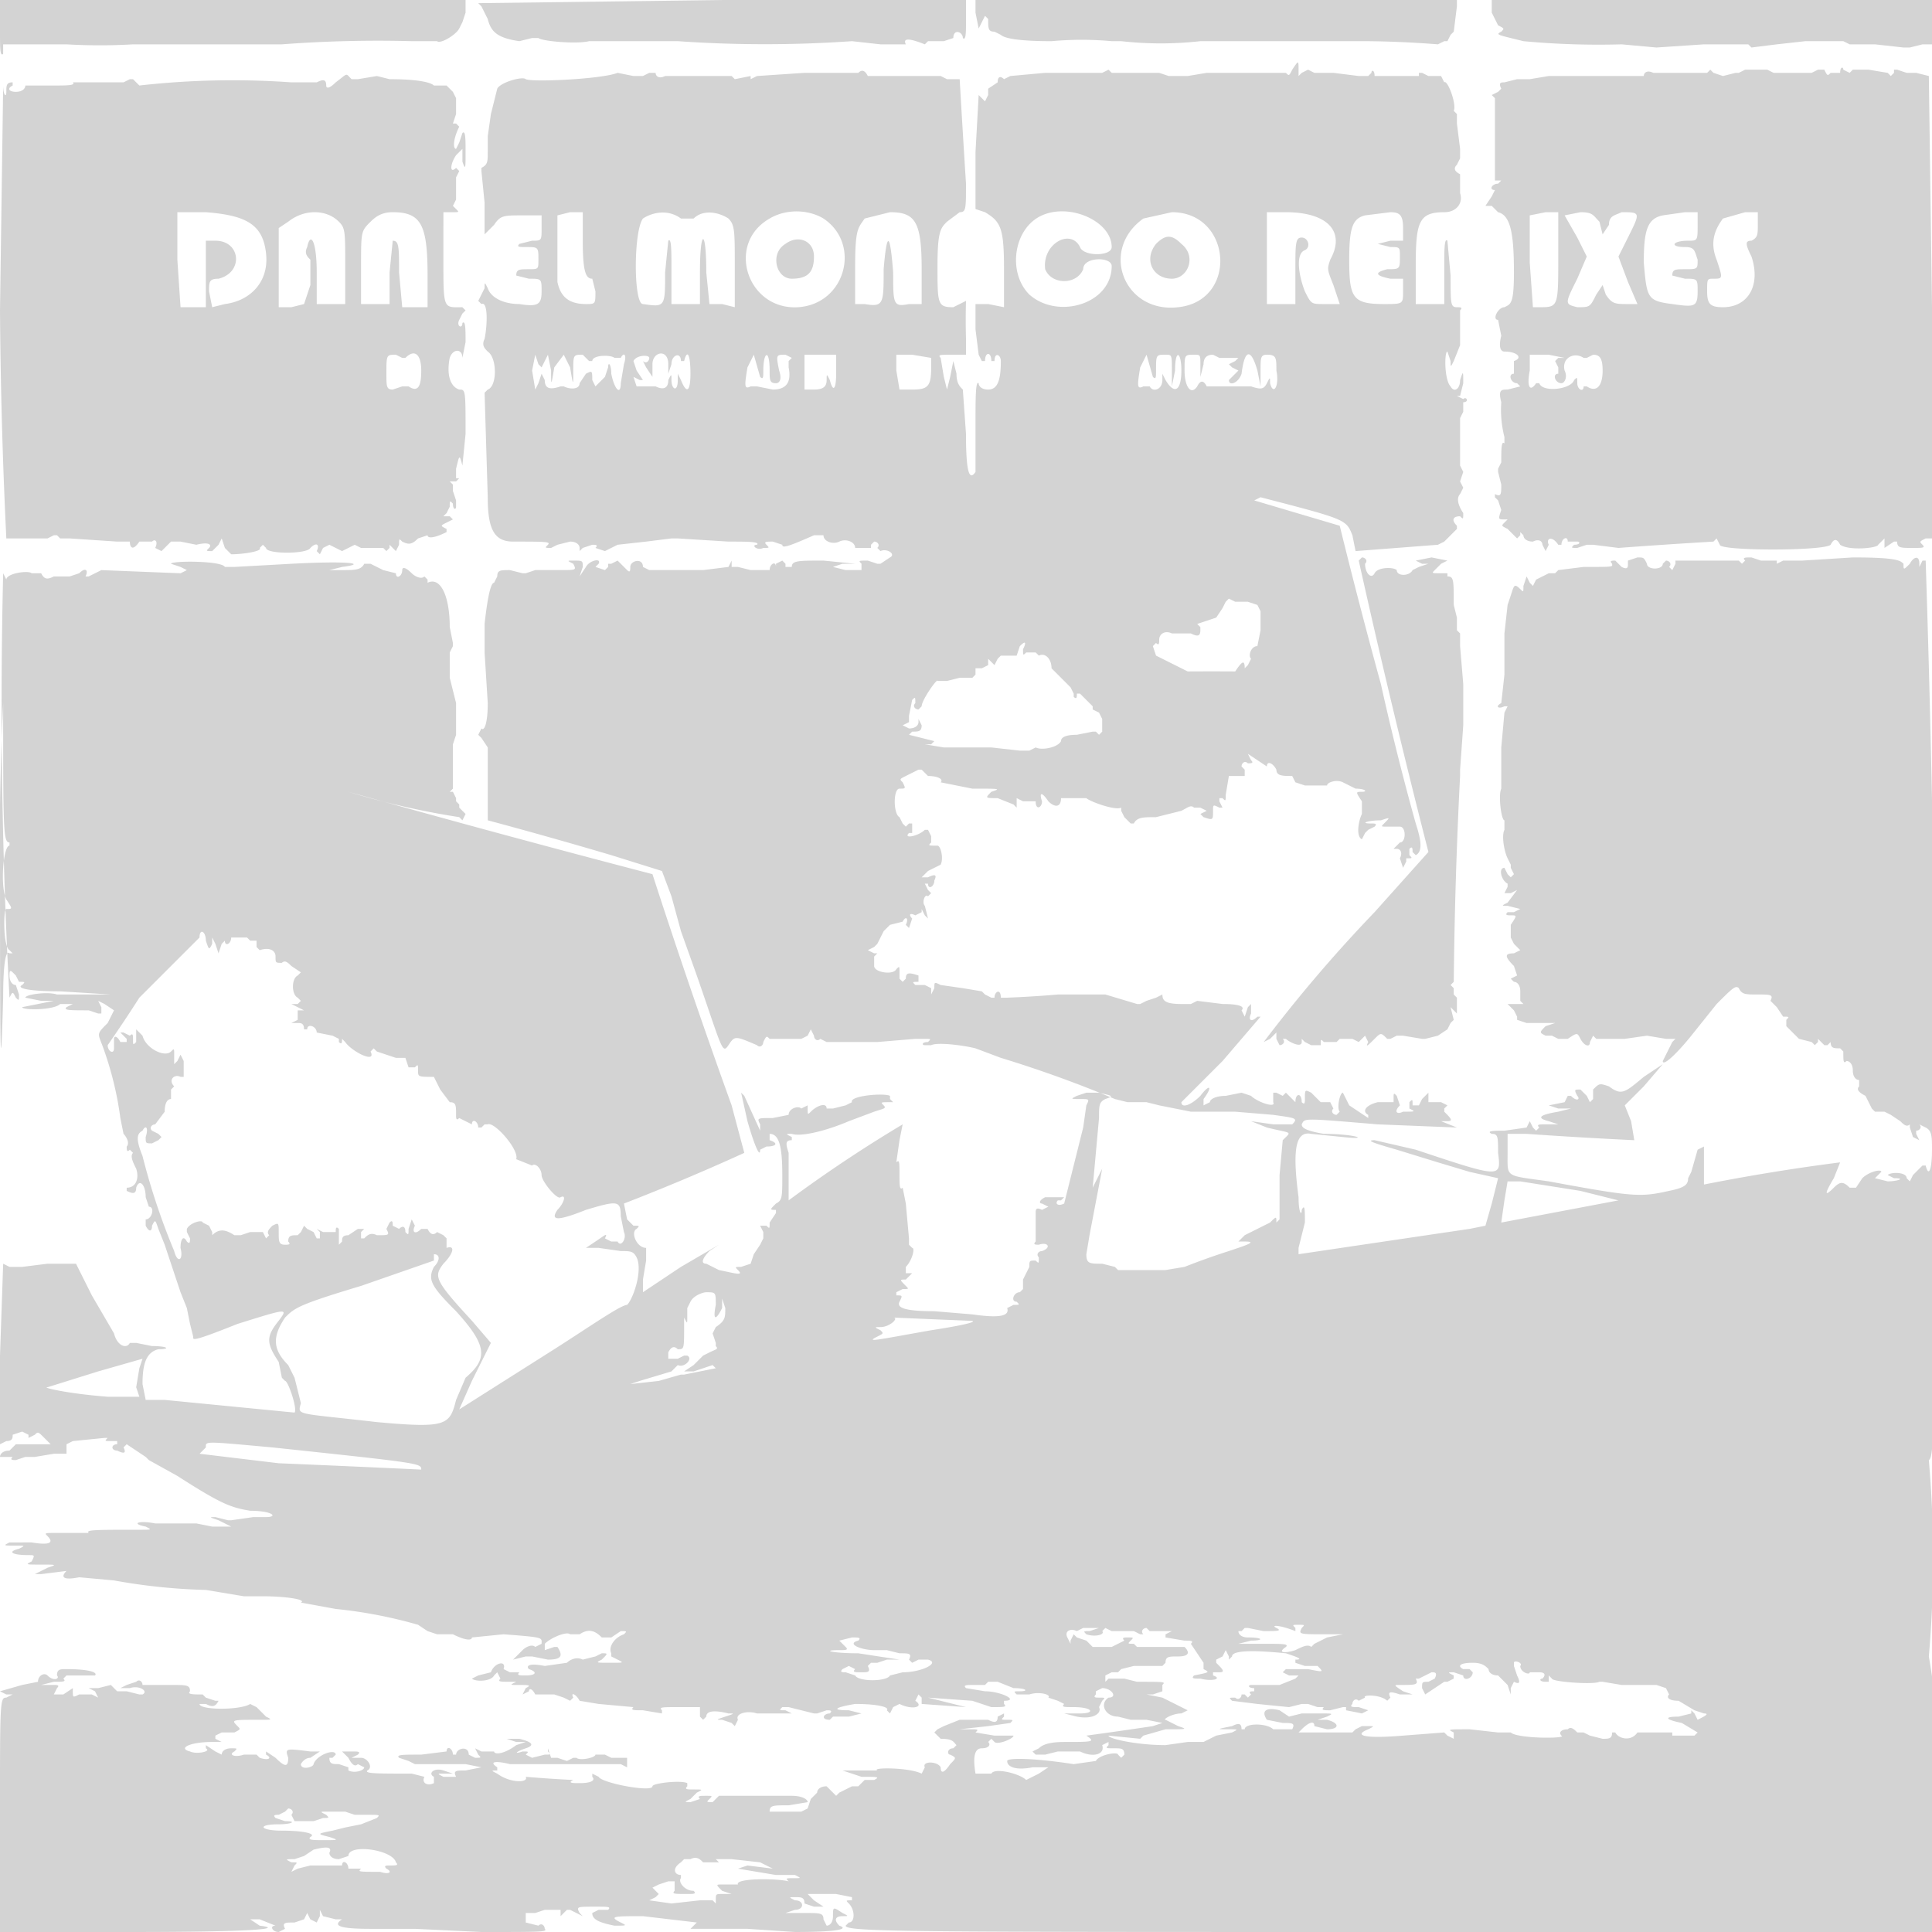 <svg xmlns="http://www.w3.org/2000/svg" width="610" height="610" viewBox="0 0 610 610" preserveAspectRatio="none"><path d="M0 10c0 5 0 8 1 7v-3h20a180 180 0 0021 0h47a402 402 0 0141-1h8c1 1 6-2 7-4a246 246 0 011-2l1-3V0H0v10m151-9l1 1 2 4c1 4 3 6 10 7l4-1h2c1 1 12 2 16 1h28a395 395 0 0055 0l9 1h8c-1-2 1-2 6 0l1-1h5l3-1c0-3 3-2 3 0 1 1 1-2 1-5V0h-77l-77 1m157 3l1 5 1-2 1-2 1 1c0 3 0 4 2 4l2 1c1 1 5 2 16 2a105 105 0 0119 0h3a112 112 0 0025 0h53a323 323 0 0122 1l2-1h1l1-2 1-1 1-8V0H308v4m163 0l2 4c2 1 2 1 1 2-2 1-1 1 7 3a254 254 0 0031 1l11 1 15-1h14l1 1 8-1 9-1h12l2 1h8l9 1h2l4-1h3V0H471v4m-63 18c-1 2-1 2-2 1h-25l-6 1h-6l-3-1h-15l-1-1-2 1h-18l-11 1-2 1c-1-1-2-1-2 1l-3 2v2l-1 2-1-1-1-1-1 18v18l3 1c5 3 6 5 6 18v12l-5-1h-4v8l1 8 1 2h1c0-3 2-3 2 0h1c0-3 2-2 2 0 0 6-1 9-4 9-2 0-3-1-3-2-1-1-1 5-1 13v15c-2 3-3 0-3-12l-1-14c-1-1-2-2-2-5l-1-4-1 5-1 4-1-4-1-6c-1-1 0-1 3-1h5v-5a214 214 0 010-12l-4 2c-5 0-5-1-5-13 0-11 1-12 3-14l4-3c2 0 2-1 2-9a5308 5308 0 01-2-33h-4l-2-1h-23c-1-2-2-2-3-1h-17l-15 1-2 1v-1l-5 1-1-1h-21c-2 1-3 0-3-1h-2l-2 1h-3l-5-1c-5 2-27 3-29 2-1-1-8 1-9 3l-2 8-1 7v5c0 3 0 4-2 5v1l1 10v10l3-3c2-3 3-3 9-3h6v4c0 4 0 4-3 4l-4 1c-1 1 0 1 2 1 4 0 4 0 4 4 0 3 0 3-3 3s-4 0-4 2l4 1c4 0 4 0 4 4s-1 5-7 4c-5 0-9-2-10-5-1-2-1-2-1 0l-1 2-1 2 1 1c2-1 2 6 1 11-1 2 0 3 1 4 3 2 3 11 0 12l-1 1 1 33c0 10 2 14 8 14 10 0 12 0 11 1s-1 1 1 1l2-1 4-1c2 0 3 1 3 2v1l1-1 3-1c1 0 2 0 1 1l3 1 4-2 9-1 8-1h2l16 1c6 0 10 0 9 1-2 0 0 2 2 1 2 0 2 0 1-1s0-1 2-1l3 1c0 1 1 1 10-3h3c0 2 3 3 5 2s5 0 5 2h5v-1l1-1c1 0 2 1 1 2l1 1c2-1 5 1 3 2l-3 2h-1l-3-1c-3 0-3 0-2 1v2h-5l-4-1 3-1h4l-10-1c-8 0-10 0-10 2h-2v-1l-1-1-2 1v1c0-2-2-1-2 1h-6l-4-1h-2v-2l-1 2-8 1h-17l-2-1c0-3-4-2-4 0 0 1 0 2-1 1l-2-2-1-1-2 1h-1v1l-1 1-3-1 1-1c1-2-3-1-4 1l-2 3 1-3c0-2 0-2-3-2-2 0-2 0 0 1 1 2 1 2-4 2h-8l-3 1h-1l-4-1c-3 0-4 0-4 2l-1 2c-1 0-2 4-3 13v9l1 16c0 6-1 9-2 8l-1 2 1 1 2 3v23a1576 1576 0 0139 11l16 5 3 8 3 11 5 14c8 23 8 25 10 22s2-3 9 0c1 1 2 0 2-1 1-2 1-2 2-1h10l2-1 1-2 1 2c0 1 1 2 2 1l2 1h16l12-1h3c2 0 2 0 1 1-2 0-2 1-1 1h2c2-1 10 0 14 1l8 3a378 378 0 0136 13l4 1h6l4 1 10 2h14l12 1c7 1 8 1 6 3h-6l-7-1 5 2c8 2 8 1 5 4l-1 11v14l-1 1c0-2 0-2-2 0l-4 2-4 2-2 2h2c4 0 1 1-5 3a228 228 0 00-14 5l-6 1h-15l-1-1-4-1c-4 0-5 0-5-3l1-6 4-21-2 4-1 2 2-22c0-4 0-5 2-6 3-1 2-1-2-2h-4l-3 1c-2 1-2 1 1 1s3 0 2 2l-1 7-6 24c-2 1-3 0-2-1h1l1-1h-6c-2 1-2 2-1 2l2 1-2 1c-2-1-2 0-2 1v9c-1 1 0 1 1 1 3-1 4 1 1 2-1 0-2 1-1 2 0 2 0 2-1 1-2 0-2 0-2 2l-2 4v3l-1 1c-2 0-3 3-1 3 1 1 1 1-1 1l-2 1c1 3-4 3-11 2l-12-1c-9 0-12-1-11-3s1-2-1-2v-1l2-1c2 0 2 0 1-1-2-2-2-2 0-2l2-2h-2v-2c2-2 3-6 2-6l-1-1v-2l-1-11-1-5c-1 1-1-1-1-4 0-4 0-5-1-4l1-7 1-5a440 440 0 00-36 24v-15c-1-3-1-4 1-4v-1c-2-1-2-1 0-1 3 1 11-1 18-4l8-3c3-1 4-1 3-2s-1-1 2-1h1l-1-1v-1c-2-1-13 0-12 2l-2 1-4 1h-2c0-2-3-1-5 1-1 1-1 1-1-1v-1l-2 1c-1-1-4 0-4 2l-5 1c-5 0-5 0-4 2v2l-5-11-1-1 2 9c2 7 4 12 4 9l2-1c3 0 4-1 1-2v-2c3 0 4 4 4 13 0 7 0 8-2 9-2 2-2 2 0 2v1l-2 3c0 2 0 2-1 1h-2l1 2v2l-1 2-2 3-1 3-3 1c-2 0-2 0-1 1 2 2-1 1-6 0l-4-2c-2 0-1-2 1-4l3-2-12 7-12 8v-4l1-6v-4c-3 0-5-5-3-6 1-1 1-1-1-1l-2-2-1-5a702 702 0 0038-16l-4-15a2335 2335 0 01-25-73 5256 5256 0 01-96-26 251 251 0 0035 8l1 1 1-2-2-2v-1l-1-1v-1l-1-2h-1l1-1v-14l1-3v-10l-2-8v-8l1-2v-1l-1-5c0-10-3-16-7-14v-1l-1-1c-1 1-3 0-4-1-2-2-3-2-3-1 0 2-2 3-2 1l-4-1-4-2h-2c-1 2-3 2-7 2h-4l4-1c8-1 3-2-16-1l-18 1h-3c-1-2-17-2-17-1l3 1 2 1-2 1-25-1-4 2h-1c1-2 0-3-2-1l-3 1h-5c-2 1-3 1-4-1h-3c-1-1-8 0-8 2l-1-2a1721 1721 0 002 134c1-2 1-2 2 0 1 1 1 1 1-1l-1-3c-1 0-2-1-2-3 0-1 0-2 1-1l1 1 1 2c2 0 2 0 1 1-2 1 2 2 12 2l16 1H18c-3-1-10 0-10 1l5 1h4l-5 1-5 1c0 1 10 1 12-1h4l-2 1c-1 1 1 1 7 1l3 1h1v-2l-1-2 2 1 3 2-2 4c-4 4-3 3-1 9a106 106 0 015 21l1 5c1 1 2 3 1 4 0 1 0 2 1 1l1 1c-1 1 0 3 1 5 1 3 0 6-3 6v1c2 1 3 1 3-1 1-3 3-1 3 3l1 3c2 0 1 4-1 4v2c1 2 2 2 2 0 1-2 1-2 2 1l2 5 5 15 2 5 1 5 1 4c0 1-1 2 14-4 16-5 16-5 13-1-4 5-4 7 0 13l1 5 1 1c1 0 4 9 3 10l-41-4h-6l-1-5c0-6 1-10 5-11 4 0 3-1-2-1l-5-1h-2c-1 2-4 1-5-3l-7-12-5-10h-9l-8 1H3l-2-1-1 29v28l2-1c2 0 2-1 2-2l3-1 2 1v1l2-1c1-1 1-1 3 1l2 2H5l-2 2c-2 0-3 1-3 2h4c-1 1 0 1 1 1l3-1h3l6-1h4v-3l2-1 10-1h1c-1 1-1 1 1 1h2v1c-2 0-2 2 0 2 2 1 3 1 2-1l1-1 6 4 1 1 9 5c14 9 17 10 23 11 7 0 9 2 5 2h-4l-7 1h-1l-4-1c-2 0-2 0 1 1l4 2h-6l-5-1H49c-5-1-8 0-3 1 2 1 2 1-2 1-14 0-17 0-16 1H18c-4 0-4 0-3 1 2 2 1 3-5 2H3c-2 1-2 1 2 1 3 0 3 0 1 1-4 1-2 2 3 2 2 0 2 0 1 2-2 1-2 1 3 1s5 0 2 1l-4 2h2l8-1c-2 2-1 3 4 2l11 1a187 187 0 0029 3l6 1 6 1h6c7 0 14 1 12 2l11 2a148 148 0 0126 5l3 2 3 1h5c4 2 6 2 6 1l10-1c13 1 12 1 12 3l-2 1c-1-1-3 0-4 1l-1 1-1 1-1 1 4-1h2l5 1c4 0 5-1 3-4h-1l-3 1v-2c2-2 7-4 8-3h3c3-2 5-1 7 1h3l3-2c2 0 2 0 1 1-3 1-5 4-4 6v1l2 1c2 1 2 1-2 1-5 0-5 0-3-1 2-2 2-2 0-2l-2 1-4 1c-2-1-4 0-5 1l-7 1c-5-1-6 0-5 1 3 1 2 2-1 2-2 0-3 0-2-1h-3l-2-1c1-3-3-2-4 1l-4 1-2 1c1 1 6 1 7-1l1-1 1 2c-1 1 0 1 3 1h2c-2 1-2 1 0 1 4 0 5 0 3 1l-1 2 2-1c0-1 1-1 2 1h6l3 1 2 1 1-1c-1-2 1-1 2 1l6 1 11 1c-1 1 0 1 3 1l6 1v-1c-1-1 0-1 5-1h7v3l1 1 1-1c0-2 3-2 7-1 2 0 2 0-1 1s-3 1-1 1l3 1 1 1 1-2c-1-2 3-3 6-2h11l-2-1c-2 0-2 0-1-1h2l4 1 4 1h1l3-1c1 0 2 0 1 1-2 0-3 2 0 2l1-1h5l4-1-4-1c-6 0-4-1 2-2 7 0 11 1 10 2l1 1 1-2 2-1c4 2 8 1 5-1l1-2 1 1v2l14 1-4-1-8-2 14 1 6 2c4 0 5 0 4-1v-1c5 0-1-3-6-3l-6-1c-1-1 0-1 3-1h3l1-1h3l5 2c4 0 5 1 2 1-2 0-2 0-1 1h4c3-1 7 0 6 1l3 1 2 1c-1 1 0 1 3 1 6 0 7 2 2 2h-5l4 1c5 1 8-1 7-3l1-2c1-1 1-1-1-1-1 0-2 0-1-1v-1l2-1c3 0 5 3 2 3-3 2-1 6 3 6l4 1h5l5 1-3 1a1507 1507 0 01-21 3c3 2 2 2-7 2-5 0-7 1-8 2l-2 1 1 1h3l4-1h7c4 2 8 1 7-2l2-1v1c-1 1-1 1 2 1 2 0 3 0 3 2l-1 1-1-1c0-1-6 0-7 2l-7 1c-13-2-21-2-21-1 0 2 3 3 8 2h5l-3 2-4 2c-2-2-10-4-11-2h-5c-1-6 0-8 2-8s3-1 2-2l1-1 1 1c1 1 6-1 6-2h-6l-6-1c1-1 1-1-2-1h-3l9-1 7-1c1-1 1-1-1-1s-2 0-1-1v-1l-2 1c0 2-1 2-3 1h-9l-5 2-2 1-1 1 2 2c4 0 4 1 5 2l-1 1c-2 0-2 2-1 2 2 1 2 1 0 3-2 3-3 3-3 1-1-2-6-2-5 0l-1 2c-4-2-16-2-14-1h-11l6 2c5 0 6 0 4 1h-3l-1 1-1 1h-2l-2 1-2 1-1 1-1-1-2-2c-2 0-3 1-3 2l-1 1-1 1-1 3-2 1h-10c0-2 1-2 6-2l6-1c0-1-2-2-5-2h-23l-2 2c-2 0-2 0-1-1s1-1-1-1-3 0-2 1l-3 1c-2 0-2 0 0-1l1-1 1-1c2-1 2-1-1-1-2 0-3 0-2-1v-1c-2-1-11 0-11 1 0 2-16-1-17-3l-2-1v1c1 1 0 2-4 2-2 0-4 0-2-1a409 409 0 01-15-1c1 2-5 2-9-1-2-1-2-1 0-1v-1c-3-2 0-2 4-1h35l2 1v-3h-5l-2-1h-3c0 1-5 2-6 1h-1l-2 1-3-1h-2l-1-3v1c1 1 1 1-1 1l-4 1-2-1c1-1 1-1-1-1-3 1-2 0 1-1s2-2-2-3h-4l3 1h3l-3 1c-4 3-7 3-7 2h-4l-2-1 1 2c1 1 1 1-1 1l-2-1c0-3-4-2-4 0h-1c0-2-2-3-2-1l-8 1c-6 0-8 0-7 1l3 1 2 1h16l5 1-5 1c-3 0-4 0-3 2h-4c-2-1-2-1 0-1h3l-3-1c-3-1-5 1-3 2v2c-2 1-4 0-3-2l-4-1c-11 0-15 0-14-1 2-1 0-4-2-4h-3l2-1c1-1 0-1-2-1h-3l2 2c1 2 2 3 3 2l2 1c0 1-3 2-5 1v-1l-3-1c-2 0-3 0-3-2h1l1-1c0-2-6 0-7 3 0 1-4 2-4 0 0 0 1-2 3-2l3-2h-3c-8-1-8-1-7 2 0 3-1 3-4 0l-3-2v1c2 1 1 2-2 1l-1-1h-4c-3 1-5 0-3-1 1-1 1-1-1-1s-3 1-3 2l-2-1-3-2v1c2 1-3 2-5 1-4-1 0-3 7-3h3l-2-1v-1l2-1h4c2-1 2-1 1-2-2-2-2-2 7-2 4 0 4 0 2-1l-3-3-2-1c-3 2-16 2-16 0h2c2 1 3 1 4-1h-1l-3-1-1-1c-3 0-5 0-4-1 0-2-1-2-6-2h-9c0-1-1-2-2-1l-3 1-2 1h3c3-1 6 1 4 2h-1l-4-1h-3l-2-2-4 1h-3l2 1 1 2-2-1h-4c-2 1-2 1-2-1v-1l-3 2h-3l1-2c1-1 0-1-1-1h-4l4-1c3 0 4 0 3-1l1-1h9c1-1-2-2-9-2-2 0-3 0-3 2 1 1-1 2-3 0-1-1-3 0-3 2l-5 1-7 2 2 1h2l-2 1c-2 0-2 1-2 37v37h41c39 0 49-1 41-2l-3-2h3l5 2c-2 0-1 2 1 2l2-1c-1-2 0-2 3-2l3-1 1-2 1 2 2 1 1-2v-2l1 2 4 1h2c-3 2-1 3 9 3h14l21 1c19 0 21 0 20-1 0-1-1-2-2-1l-4-1v-3h3l3-1h5v2l2-2h1l4 2-1-1c-1-2-1-2 5-2 4 0 5 0 4 1h-3l-2 1c0 2 2 3 7 4 4 0 4 0 2-1-4-2-2-2 7-2a24116 24116 0 0017 2l-2 2h18l15 1c14 0 17-1 14-2-2-2-1-3 1-3s2 0 0-1c-3-2-3-2-3 1 0 2-1 3-2 3l-1-2c0-2-1-2-6-2h-6l3-1c3 0 3-3 0-3-2-1-2-1 0-1s3 0 3 2l3 1h3l-3-2-2-2h9l5 1v1c-2 0-2 0-1 1 2 2 2 6 0 6l-1 1c0 2 20 2 172 2h172v-42a173 173 0 00-2-45 359 359 0 000-62c2-1 2-17 2-143a6279 6279 0 00-3-141h-1l-1 2v-1c0-3-2-2-3 0-2 2-2 2-2 0-1-1-2-2-16-2l-16 1h-6l-2 1v-1h-5l-3-1c-2 0-3 0-2 1l-1 1-1-1h-20v1l-1 2-1-1c1-1 0-2-1-2l-1 1c0 2-5 2-5 0-1-2-1-2-3-2l-3 1v1c0 1 0 2-2 1l-1-1-1-1c-1 0-2 0-1 1 0 1 1 1-9 1l-8 1-1 1h-2l-2 1-2 1-1 2-1-1-1-2-1 3c0 2 0 2-1 1-2-2-2-1-3 2l-1 3-1 9v13l-1 9c-2 1-1 2 1 1h1l-1 2-1 11v13c-1 2 0 10 1 10v3c-1 2 0 7 1 9l1 2v1l1 2-1 1-1-1-1-2c-2 0-1 4 1 5v1l-1 2h2l2-1-3 4c-2 1-2 1 0 1l4 1-2 1h-2c-1 1 0 1 1 1 2 0 2 0 0 3v4l1 2 1 1 1 1-2 1c-3 0-3 1 0 4l1 3-2 1 1 1c1 0 2 1 2 3v3l1 1h-5l2 2 1 2v1l3 1h9l-3 1c-2 2-2 2 0 3h2l2 1h3c3-2 3-2 4 0s3 3 3 1l1-2 1 1h9l7-1 6 1h3l-1 1-1 2-2 4c0 2 5-3 9-8l8-10c5-5 6-6 7-5 1 2 2 2 6 2s5 0 4 2l1 1 1 1 2 3c2 0 2 0 1 1v2l2 2 2 2 4 1 1 1 1-1v-1l2 2h1l1-1c0 2 1 2 3 2l1 1c0 3 0 4 1 3 1 0 2 1 2 3s1 3 2 3v2c-1 1 0 2 2 3l2 4 1 1h3l2 1 3 2c1 1 2 2 3 1v1l1 3 2 1-1-2v-1c1 0 2-1 1-2l2 1c2 1 2 3 2 7 0 6-1 9-2 5h-1l-2 2-1 1-1 2-1-1c0-2-5-2-6-1l2 1c4 0 1 1-2 1l-4-1 1-1 1-1c0-1-4 0-6 2l-2 3h-2c-2-2-3-2-5 0-3 3-3 2 0-3l2-5a636 636 0 00-43 7v-12l-2 1-2 7-1 2c0 2-1 3-6 4-9 2-11 2-38-3-14-2-13-1-13-9v-6h6a1531 1531 0 0034 2l-1-6-2-5 6-6 6-7-6 4c-6 5-7 6-11 3-3-1-3-1-5 1v3l-1 1-1-2-2-2c-2 0-2 0-1 2 1 1 0 2-2 0h-1l-1 2-5 1 3 1h4l-4 1c-6 1-7 2-3 3l3 1h-4c-2 0-3 0-2 1l-1 1-1-1-1-2-1 2-7 1c-3 0-6 0-4 1 2 0 2 1 2 6 1 8 1 8-26-1l-13-3c-3 0 0 1 7 3l13 4 10 3 9 2-2 8-2 7-5 1a61403 61403 0 00-54 8v-2l2-8c0-4 0-6-1-4 0 2-1 1-1-4-2-15-1-21 4-20l10 1c9 1 4-1-6-1-6-1-7-2-7-3 1-2 0-2 24 0l25 1-5-2h2c2 0 1-1-1-3v-1l1-1-2-1h-4v-3l-2 2-1 2h-2c0-2 0-2-1-1v2c2 1 2 1-2 1-2 1-3 0-1-2l-1-3c-1-1-1-1-1 1v1h-5c-4 1-5 3-3 4v1l-3-2-3-2-1-2-1-2c-1 0-2 5-1 6l-1 1c-1 0-2-1-1-2l-1-2h-3l-3-3c-2-1-2-1-2 2 0 1 0 2-1 1 0-3-2-3-2 0l-1-1-2-2-1 1-2-1h-1v3c1 2-5 0-7-2l-3-1-5 1c-3 0-5 1-5 2l-2 1v-2c3-4 2-5-1-1-3 3-6 4-6 2l13-13 12-14h-1c-2 2-3 1-2-1v-3l-1 1-1 3-1-2c1-1 0-2-6-2l-8-1-2 1h-3c-5 0-6-1-6-3l-2 1-3 1-2 1h-1l-10-3h-15a334 334 0 01-16 1h-2c0-3-2-2-2 0h-1l-2-1-1-1-6-1-7-1c-2-1-2-1-2 1l-1 2v-2l-2-1h-3c-1-1-1-1 1-1v-2c-3-1-4-1-4 1l-1 1-1-1v-2c0-2 0-2-1-1-1 2-7 1-7-1v-3l1-1h-1l-2-1 2-1 1-1 1-2 1-2 2-2 4-1c1-2 2-1 1 1l1 1 1-3c-1-1-1-2 1-1l2-1v-1l1 2 1 1-1-4c-1-1 0-4 1-3l1-1-1-1-1-2h1c0 2 2 1 2-1 1-2 0-2-2-1h-2l2-2 4-2c1-2 0-6-1-6-3 0-3 0-2-1v-2l-1-2h-1c-2 2-7 3-5 1h1v-3h-1l-1 1-1-1-1-2c-2-1-2-9 0-9s2 0 1-2c-1-1-1-1 1-2l2-1 2-1h1l2 2c3 0 5 1 4 2l10 2c9 0 9 0 6 1-2 2-2 2 2 2l5 2 1 1v-3l2 1h4c0 3 2 2 2 0-1-3 0-3 2 0 2 2 4 2 4-1h8c1 1 9 4 11 3v1l1 2 2 2h1c1-2 3-2 7-2l8-2c2-1 3-2 4-1h2l2 1-2 1 1 1c3 1 3 1 3-2 0-2 0-2 2-1h1l-1-2v-1h1c1 1 1 1 1-1l1-6h5v-2l-1-1c0-1 1-2 2-1 1 0 2 0 1-1l-1-2 3 2 3 2c0-2 2-1 3 1 0 2 2 2 5 2l1 2 3 1h7c0-1 3-2 5-1l4 2c3 0 4 1 2 1s-2 0 0 3v4c-1 2-2 7 0 8l1-2 1-1 2-1c1-1 0-1-1-1-4 0-1-1 3-1 3-1 3-1 1 1-1 1-1 1 1 1h4c2 0 2 5 0 5l-2 2h1c1 0 2 1 1 3l1 3 1-2v-1c2 0 2 0 1-1v-2c1-1 1 0 1 1l1 1c2-1 2-4 0-10a848 848 0 01-11-44 1943 1943 0 01-13-50l-27-8a16100 16100 0 012-1c27 7 27 7 29 12l1 5 13-1 13-1 2-1 3-3 1-1v-1c-2-2-1-3 1-3 1 1 1 1 1-1-2-3-2-5-1-6l1-2-1-2 1-3-1-2v-15l1-2v-3c2 0 1-2 0-1l-2-1h1l1-4c0-4 0-4-1-1 0 3-2 4-3 2-2-2-2-11-1-11l1 3c0 2 0 2 1 0l2-5V98c1-1 0-1-1-1-2 0-2-1-2-10l-1-11c-1-1-1 3-1 9v11h-9V84c0-14 1-17 9-17 4 0 6-3 5-6v-6c-2-1-2-2-1-3l1-2v-3l-1-8v-3l-1-1c1-2-2-10-3-9l-1-2h-4l-2-1h-1v1h-14c0-2-1-2-1-1l-1 1h-3l-8-1h-6l-2-1-2 1-1 1v-2c0-3 0-3-2 0M0 98a1718 1718 0 002 72h13l2-1h1l1 1h3l15 1h4c0 2 1 3 3 0h4c1-1 2 0 1 2l2 1 1-1 2-2h3l5 1c4-1 5 0 4 1s-1 1 1 1l2-2 1-2 1 3 2 2c4 0 10-1 9-2l1-1 1 1c0 2 13 2 14 0 2-2 3-1 2 1l1 1 1-2 2-1 2 1 2 1 2-1 2-1 2 1h7l1 1 1-1v-1l1 1 1 1 1-2c0-2 0-2 1-1 2 1 3 1 5-1l3-1c0 1 2 1 6-1v-1c-2-1-2-1 0-2l2-1-1-1h-2l1-1 1-2c0-2 0-2 1-1 0 2 1 2 1 1v-2l-1-3v-2l-1-1h2l1-1h-1v-3c1-4 1-5 2-1l1-10c0-14 0-14-2-14-3-1-4-5-3-10 1-3 4-3 4 0l1-5c0-4 0-7-1-6 0 2-2 1-1-1l1-2 1-1-1-1c-6 0-6 1-6-15V67h3c2 0 2 0 1-1l-1-1 1-2v-7l1-2-1-1c-2 2-2-1 0-4l2-2v4c1 3 1 2 1-3 0-4 0-7-1-6l-1 3-1 2c-1 0-1-3 1-7l-1-1h-1l1-3v-5l-1-2-2-2h-4c-1-1-5-2-14-2l-4-1-6 1h-2c-2-2-1-2-5 1-2 2-3 2-3 1 0-2-1-2-3-1h-8a262 262 0 00-48 1l-2-2h-1l-2 1H23c1 1-2 1-6 1H8c0 1-1 2-3 2s-3-1-1-2v-1c-2 0-2 1-2 3s-1 1-1-2L0 98m551-76l-2 1h-1l-4 1-3-1-1-1-1 1h-17c-2-1-3 0-3 1h-30l-6 1h-4l-4 1c-1 0-2 0-1 2l-1 1-2 1 1 1v26h2l-1 1c-2 0-3 2-1 2l-1 2-2 3h2l2 2c4 1 5 7 5 19 0 10-1 10-3 11-2 0-4 4-2 4l1 5c-1 4 0 5 1 5 4 0 6 2 3 3v4c-2 0-1 3 1 3l1 1-4 1c-2 0-3 0-2 4a35 35 0 001 11v2c-1-1-1 2-1 6l-1 2v1l1 4c0 3 0 4-2 3v1l1 1 1 3c-1 3-1 3 1 3h1l-1 1c-1 1-1 1 1 2l2 2 1 1 1-1v-1l1 1c0 1 1 2 3 2 2-1 3 0 3 1l1 2 1-2c-1-2 1-3 3 0h1c0-2 2-3 2-1h3c1 0 1 1-1 1-1 1-1 1 1 1l3-1h2l8 1a1994 1994 0 0130-2l1-1 1 2c0 2 33 2 35 0 1-2 2-2 3 0 3 2 12 1 12 0l2-2v3l3-2h1c0 2 1 2 5 2 3 0 4 0 3-1s-1-1 1-2h2V97l-1-73-4-1h-3l-3-1h-1v1l-1 1-1-1-6-1h-5l-1 1-2-1c0-1-1-1-1 1h-3c-1 1-1 1-2-1h-2l-2 1h-12l-2-1h-7M56 82l1 15h8V76h3c8 0 9 10 1 12-3 0-3 1-3 4l1 5 4-1c8-1 14-7 13-16s-6-12-19-13h-9v15m35-12l-3 2v25h4l4-1 1-3 1-3v-8c-1-1-2-2-1-4 1-5 3-2 3 8v10h9V84c0-11 0-12-2-14-4-4-11-4-16 0m26 0c-3 3-3 3-3 14v12h9V86l1-10c2 0 2 2 2 10l1 11h8V87c0-16-2-20-11-20-3 0-5 1-7 3m59-2v21c1 5 4 7 9 7 3 0 3 0 3-4l-1-4c-2 0-3-2-3-12v-9h-4l-4 1m27 1c-3 4-3 27 0 27 7 1 7 1 7-10l1-10c1-1 1 3 1 9v11h9V86c0-14 2-14 2 0l1 10h4l4 1V84c0-11 0-13-2-15-3-2-8-3-11 0h-4c-4-3-9-2-12 0m40 0c-14 8-7 29 9 28 15-1 20-20 8-28-5-3-12-3-17 0m30 0c-2 3-3 3-3 15v12h3c6 1 6 0 6-11 1-12 2-12 3 1 0 10 0 11 5 10h4V85c0-15-2-18-10-18l-8 2m56-1c-9 4-11 18-4 25 9 8 26 3 26-9 0-3-9-3-9 1-2 5-10 5-12 0-1-8 8-13 11-7 1 3 10 3 10 0 0-8-13-14-22-10m32 1c-14 10-6 30 11 28 19-2 17-30-2-30l-9 2m39 12v15h9V85c0-8 0-10 2-10s3 3 1 4c-3 1-2 8 0 13 2 4 2 4 6 4h5l-2-6c-2-5-2-5-1-8 5-9-1-15-14-15h-6v14m31-13c-4 1-5 4-5 14 0 12 1 14 11 14 6 0 6 0 6-4v-4h-4c-5-1-5-2-1-3 4 0 4 0 4-4 0-3 0-3-3-3l-4-1 4-1h4v-4c0-4-1-5-4-5l-8 1m52 0v15l1 14h2c6 0 6 0 6-16V67h-4l-5 1m11 0l4 7 3 6-3 7c-4 8-4 8 0 9 4 0 4 0 6-4l2-3 1 3c2 3 3 3 7 3h3l-3-7-3-8 3-6c4-8 4-8-2-8-2 1-4 1-4 4l-2 3-1-4c-2-2-2-3-6-3l-5 1m31 0c-5 1-6 5-6 15 1 11 1 12 9 13 7 1 8 1 8-4 0-4 0-4-4-4l-4-1c0-2 1-2 4-2 4 0 4 0 4-3-1-3-1-4-4-4-5 0-4-2 1-2 3 0 3 0 3-5v-4h-4l-7 1m19 1c-3 4-4 8-2 13 2 6 2 6-1 6-2 0-2 0-2 4s1 5 5 5c8 0 12-7 9-16-2-4-2-5 0-5 2-1 2-2 2-5v-4h-4l-7 2m-296 8c-5 3-3 11 2 11s7-2 7-7-5-7-9-4m117 0c-4 5-1 11 5 11 5 0 8-7 3-11-3-3-5-3-8 0m-243 41c0 4 0 5 2 5l3-1h2c3 2 4 0 4-5s-2-7-5-4h-1l-2-1c-3 0-3 0-3 6m46-1l1 6 1-2 1-3 1 2c0 3 2 3 5 2h1c2 1 5 1 5-1l2-3c2-1 2-1 2 2l1 2 3-3 1-3c0-2 1-1 1 2 1 5 3 7 3 3l1-6c1-3 0-4-1-2h-2c-1-1-7-1-7 1h-1l-2-2c-3 0-3 0-3 5s0 5-1-1l-2-4-3 4c-1 6-1 6-1 1l-1-5-1 2-1 2-1-1-1-3-1 5m32-3l1 3 2 3h-1l-2-1 1 3h6c2 1 4 1 4-2 1-2 1-2 1 0 0 3 2 4 2 0v-2l1 2c2 5 3 3 3-2 0-6-1-8-2-4h-1c0-3-3-2-3 1l-1 3v-3c0-5-5-4-5 0v4l-2-3-1-2c1 1 2 0 2-1s-4-1-5 1m36 2c-1 6-1 7 1 6h2l5 1c4 0 6-2 5-7v-2l1-1-2-1c-3 0-3 0-2 5 1 3 0 4-1 4-2 0-2-1-2-4 0-7-2-6-2 0 0 2 0 3-1 2l-2-7-2 4m18 1v6h3c3 0 4-1 4-3s0-2 1 0c1 4 2 3 2-2v-6h-10v5m29 0l1 6h4c5 0 6-1 6-7v-3l-6-1h-5v5m77-1c-1 6-1 7 1 6h2c1 2 4 1 4-2v-2l1 2c3 5 5 3 5-3s-2-7-2 0l-1 5v-5c0-5 0-5-2-5-3 0-3 0-3 5 0 2 0 3-1 2l-2-7-2 4m14 1c0 5 2 8 4 5 1-2 2-2 3 0h14c3 1 4 1 5-1s1-2 1 0c1 4 3 1 2-4 0-4 0-5-3-5-2 0-2 1-2 5v5l-1-5c-2-7-4-7-5 1-1 3-4 4-4 2l2-2 1-1-2-1-1-1 2-1 1-1h-6l-2-1c-2 0-3 1-3 3l-1 4v-4c0-3 0-3-2-3-3 0-3 0-3 5m109 0c-1 5 0 7 2 4h1c1 3 10 2 11-1 1-1 1-1 1 1s2 3 2 1h1c3 2 5 0 5-5 0-4-1-5-3-5l-2 1h-1c-3-2-7 0-6 4 1 2 0 4-1 4-2 0-3-3-1-3v-2l-1-2 1-1h2l-5-1h-6v5m-54 60a3000 3000 0 0022 92l-17 19a460 460 0 00-35 41l2-1 2-2v2l1 2c1 0 2-1 1-2h1c1 1 5 3 5 1v-1l1 1 2 1h3c0-2 0-2 1-1h4l1-1h4l2 1 1-1 1-1 1 2c-1 2 0 1 2-1s2-2 4 0h1l2-1h2l6 1h1l4-1 3-2 1-2 1-1-1-4 2 2v-5l-1-1v-2l-1-1 1-1a1583 1583 0 012-65v-2l1-14v-13l-1-12v-4l-1-1v-4l-1-4c0-8 0-9-2-9v-1h-2c-3 0-3 0-2-1l2-2 2-1-5-1-5 1 2 1h2l-3 1-2 1c-1 2-5 2-5 0-1-1-6-1-7 1s-3 0-3-3c1-1 0-2-1-2l-1 1M0 254c0 72 0 96 1 61 0-12 1-15 2-14h1l-1-1c-2-1-2-13-1-13 2 0 2 0 0-3-2-4-1-17 1-17v-1c-2 0-2-4-2-44a1130 1130 0 00-1 32m387-64l-1 2-2 3-3 1-3 1 1 1v1c0 2-1 2-3 1h-6c-2-1-4 0-4 2 0 1 0 2-1 1l-1 1 1 3 2 1 4 2 4 2a1187 1187 0 0115 0c2-3 3-4 3-1l1-1 1-2c-1-1 0-4 2-4l1-5v-6l-1-2-3-1h-4l-2-1-1 1m-65 14l-1 3h-5l-1 1-1 2-1-1-1-1v2l-2 1h-2v2l-1 1h-4l-4 1h-3c0-1-5 6-5 8l-1 1c-1 0-2-1-1-2 0-2 0-2-1-1l-1 5v2l-2 1 2 1c2 0 3-1 3-2v-1l1 2c0 2-1 2-3 2l-1 1 4 1 4 1-1 1h-2l6 1h15l9 1h3l2-1c2 1 7 0 8-2 0-1 1-2 5-2l5-1h1l1 1 1-1v-4l-1-2-2-1v-1l-2-2-2-2h-1c0 1 0 2-1 1v-1l-1-2-2-2-1-1-3-3c0-3-2-5-4-4l-1-1h-3c-1 1-1 1-1-1 1-2 1-3-1-1M63 296l-1 1-18 18a465 465 0 01-10 15c0 2 2 3 2 1v-3c0-1 1-1 2 1h2v-1l-2-2h1l2 1c1-1 1 0 1 1 0 2 0 2 1 1v-4l2 2c1 4 7 7 9 5 1-1 1-1 1 1v3l1-1 1-2 1 2v5h-1c-2-1-4 1-2 3l-1 1v3c-1 0-2 1-2 4l-3 4c-1 0-2 1-1 2l2 1 1 1-1 1-2 1c-2 0-2 0-2-2 1-3 0-4-1-2-2 1-2 3 0 8a212 212 0 0010 30c1 4 3 3 2-1 0-3 1-4 2-2 1 1 1 0 1-1l-1-2v-1c1-2 5-3 5-2l2 1 1 2v1c2-2 4-2 7 0h2l3-1h4l1 2 1-1c-1-1 0-2 1-3 2-1 2-1 2 2s0 4 2 4c1 0 2 0 1-1 0-2 1-2 3-2l1-1 1-2 1 1 2 1 1 2h1v-2l-1-1 2 1h4c0-1 0-2 1-1v5l1-1c0-1 0-2 2-2l3-2h2l-1 1v2h1c1-1 2-2 4-1 4 0 4 0 3-2l1-2c1-1 1 0 1 1l2 1c1-1 2-1 2 1 1 1 1 1 1-1l1-3 1 2c-1 2 0 3 2 1h2c1 2 2 2 3 1l2 1 1 1v3c3-1 2 2-1 5-3 4-3 5 9 18l6 7-6 12-4 9 30-19c11-7 21-14 23-14 2-2 5-11 3-15-1-2-2-2-5-2l-7-1h-4l3-2c3-2 4-3 3-1l2 1h2c1 2 3-1 2-3l-1-5c0-5-1-5-11-2-10 4-11 3-9 0 2-2 3-5 1-4-1 1-6-5-6-7s-2-4-3-3l-5-2c1-3-7-12-9-11h-1l-1 1h-1c0-2-2-3-2-1l-2-1-2-1c-1 1-1 0-1-1 0-3 0-4-2-4l-3-4-2-4c-5 0-5 0-5-2s0-2-1-1h-2l-1-3h-3l-3-1-3-1-1-1-1 1c2 4-6 0-8-3l-1-1c0 1 0 2-1 1v-1l-2-1-5-1c0-2-3-3-3-1h-1c0-2-1-2-2-2h-2l2-1v-3h2l-2-1-2-1h2l1-1-1-1c-2-1-2-6 0-7l1-1-3-2c-1-1-2-2-3-1-2 0-2 0-2-2s-2-3-5-2l-1-1v-2h-2l-1-1h-5c0 2-2 3-2 1l-1 1-1 3-1-3-1-2v2c-1 2-1 2-2-1 0-3-2-4-2-1m412 83l-1 7 37-7-12-3-19-3h-4l-1 6m-338 18v1l-23 8c-20 6-21 7-24 10-4 6-4 10 1 15l2 4 1 4 1 4c-1 4-2 3 24 6 22 2 23 1 25-7l3-7c7-6 7-10-3-21-8-8-9-10-7-14 2-2 2-4 0-4v1m81 14l-1 2v3c0 2 0 2-1 0v3c0 7 0 7-2 7-1-1-2-1-3 1v2h3l2-1h1c2 1-1 4-3 3l-1 1-1 1-10 3-3 1 9-1 7-2h1l10-2-1-1-6 2h-3l3-2 3-3 2-1c2-1 3-1 2-2v-1l-1-3 1-2c3-2 3-3 3-6l-1-3v3c-2 4-3 4-2-1 0-4 0-4-3-4-1 0-4 1-5 3m64 5c2 0-1 3-4 3-2 0-2 0 0 1 1 1 1 1-1 2-4 2 0 1 17-2 13-2 15-3 12-3l-24-1M31 433l-16 5c-2 0 6 2 19 3h10l-1-3 1-6 1-3-14 4m34 24l-1 1-1 1 25 3a8687 8687 0 0145 2c0-2 0-2-47-7-22-2-21-2-21 0m277 57l-2 1c-2-1-4 0-3 2l1 2v-1l1-2 1 1 3 1 2 2h6l2-1 2-1c-1-1 0-1 1-1 2 0 2 0 1 1s-1 1 1 1l1 1h15c2 2 1 3-2 3s-4 0-4 2l-1 1h-9l-4 1-1 1h-2l-2 1v2l1-1h5l4 1c9 0 9 0 8 1v2l-3 1h-2l5 1 4 2 2 1 2 1-2 1c-3 0-6 2-5 2l4 2c3 1 3 1-4 1l-7 2-1 1-10-1c0 1 9 3 18 3l7-1h5l4-2 5-1c2-1 2-1-1-1-4 0-4 0 1-1 2-1 3-1 3 1h1c0-2 7-2 9 0h6c1-2 0-2-3-2l-5-1c-2-3 0-4 4-3l3 2 4-1h6c4 0 4 0 2 1l-3 1h3c4 1 4 3 0 3l-4-1c0-2-2-1-4 1l-1 1h17l1-1 2-1h2c2 0 2 0 0 1-5 2-1 3 11 2l13-1 1 1 2 1v-2c-2-1-2-1 5-1l9 1h4c2 2 18 2 16 1-1-1 0-2 2-2 1-1 2 0 3 1h2l2 1 4 1c2 0 3 0 3-2h1c1 2 5 3 7 0h11v1h7l1-1-5-3c-5-1-6-2-1-2l4-1v-1l1 1 1 2c2-1 4-2 2-2l-3-1-5-3c-3 0-4-1-3-2l-1-2-3-1h-11l-6-1h-1c-2 1-15 0-15-1l-1-1v2h-1c-2 0-2-1-1-1 1-1 1-2-1-2h-3c0 1-3 0-3-2 1-1-2-2-2-1v1l1 3c1 2 1 3-1 2l-1 2v2l-1-3-1-1-1-1-1-1c-2 0-3-1-3-2-1-1-2-2-5-2-4 0-5 1-3 2h2l1 1c0 2-3 3-3 1l-3-1c-2 0-2 0 0 1v1l-2 1h-1l-3 2-3 2-1-2c0-2 0-2 2-2l2-1c1-2 0-2-1-2l-2 1-2 1h-1c1 2 0 2-5 2-2 0-2 0 1 2l3 1h-4c-3-1-4-1-3 1l-1 1c-2-2-8-2-7-1l-2 1c-1-1-2 0-2 1-1 1 0 1 2 1l3 1-2 1a219 219 0 00-5-1v-1h-1l-4 1c-2 0-3 0-2-1h-2l-3-1h-2l-4 1-10-1-8-1c-1-1-1-1 1-1 1 1 2 0 2-1h1l1 1 1-1c-1-1 0-1 1-1v-1c-2 0-2-1-1-1h9l5-2 1-1h-3l-2-1 1-1h7c5 1 5 1 3-1h-4l-3-1v-1c3 0 0-1-3-2-10-1-17-1-17 1l-1 1v-1l-1-2-1 2-2 1v1c2 2 3 3 1 3h-2v1c3 1 0 2-4 1-2 0-3 0-2-1 5-1 5-1 3-2v-2l-2-3-2-3c1-1 0-1-2-1l-6-1v-1l2-1h-7l-1-1c-1 0-2 1-1 2h-1l-2-1h-7l-2-1-1 1c1 1-2 2-5 1-1-1-1-1 1-1l3-1h-5m51 0l-1 1h-1c0 1 1 2 3 2 5 0 5 1 1 1l-4 1h8c6 0 8 0 7 1-3 2 0 2 3 1 2-1 4-2 5-1l1-1 4-2 5-1h-5c-9 0-9 0-8-2 1-1 1-1-1-1s-2 0-1 1v1c-5-2-8-2-6-1s0 1-4 1l-5-1h-1m-128 4l2 2c1 1 0 1-2 1-6 0-2 1 6 1l13 2h-4l-3 1h-2l-1 1c1 2 0 2-2 2s-3 0-2-1l-2-1-2 1c-1 1 0 1 1 1l3 1c1 2 10 2 11 0l4-1c6 0 12-3 8-4h-3l-2 1-1-1c1-2 0-2-3-2l-4-1h-4c-4 0-9-2-5-3 1-1 0-1-2-1l-4 1M90 572l-2 1c-1 0-2 0-1 1l3 1c4 0 2 1-2 1-7 0-6 2 1 2s11 1 9 2c-1 1 1 1 4 1 5 0 5 0 2-1-4-1-4-1 1-2l4-1 5-1 5-2c1-1 1-1-3-1h-4l-3-1h-6c-2 0-2 0 0 1 1 1 1 1-1 1l-3 1h-6l-1-2c1-1 0-2-1-2l-1 1m9 12l-3 2-3 1c-3 0-3 0-1 1 2 0 2 0 1 1l-1 2 2-1 4-1h10c0-2 2-1 2 1h4c-1 1-1 1 6 1 3 1 4 0 2-1-1-1 0-1 1-1 2 0 3 0 2-1-1-4-15-6-15-2l-3 1c-2 0-3-1-3-2 1-2-1-2-5-1m119 3h-2l-1 1c-3 2-2 4 0 4v1c-1 1 1 4 4 4 1 1 0 1-2 1-4 0-5 0-4-1v-3h-2l-3 1-2 1 1 1 1 1-1 1-2 1 7 1 9-1h4l1 1v-1c0-2 0-2 2-2h3l-3-1c-2-2-2-2 0-2h5c-1-2 12-2 16-1 1 1 1 1 0 0s-1-1 2-1c2 0 2 0 0-1h-6l-12-2 3-1 8 1-2-1-2-1-9-1h-5l1 1h-5c-1-1-2-2-4-1" fill="#d3d3d3" fill-rule="evenodd"/></svg>